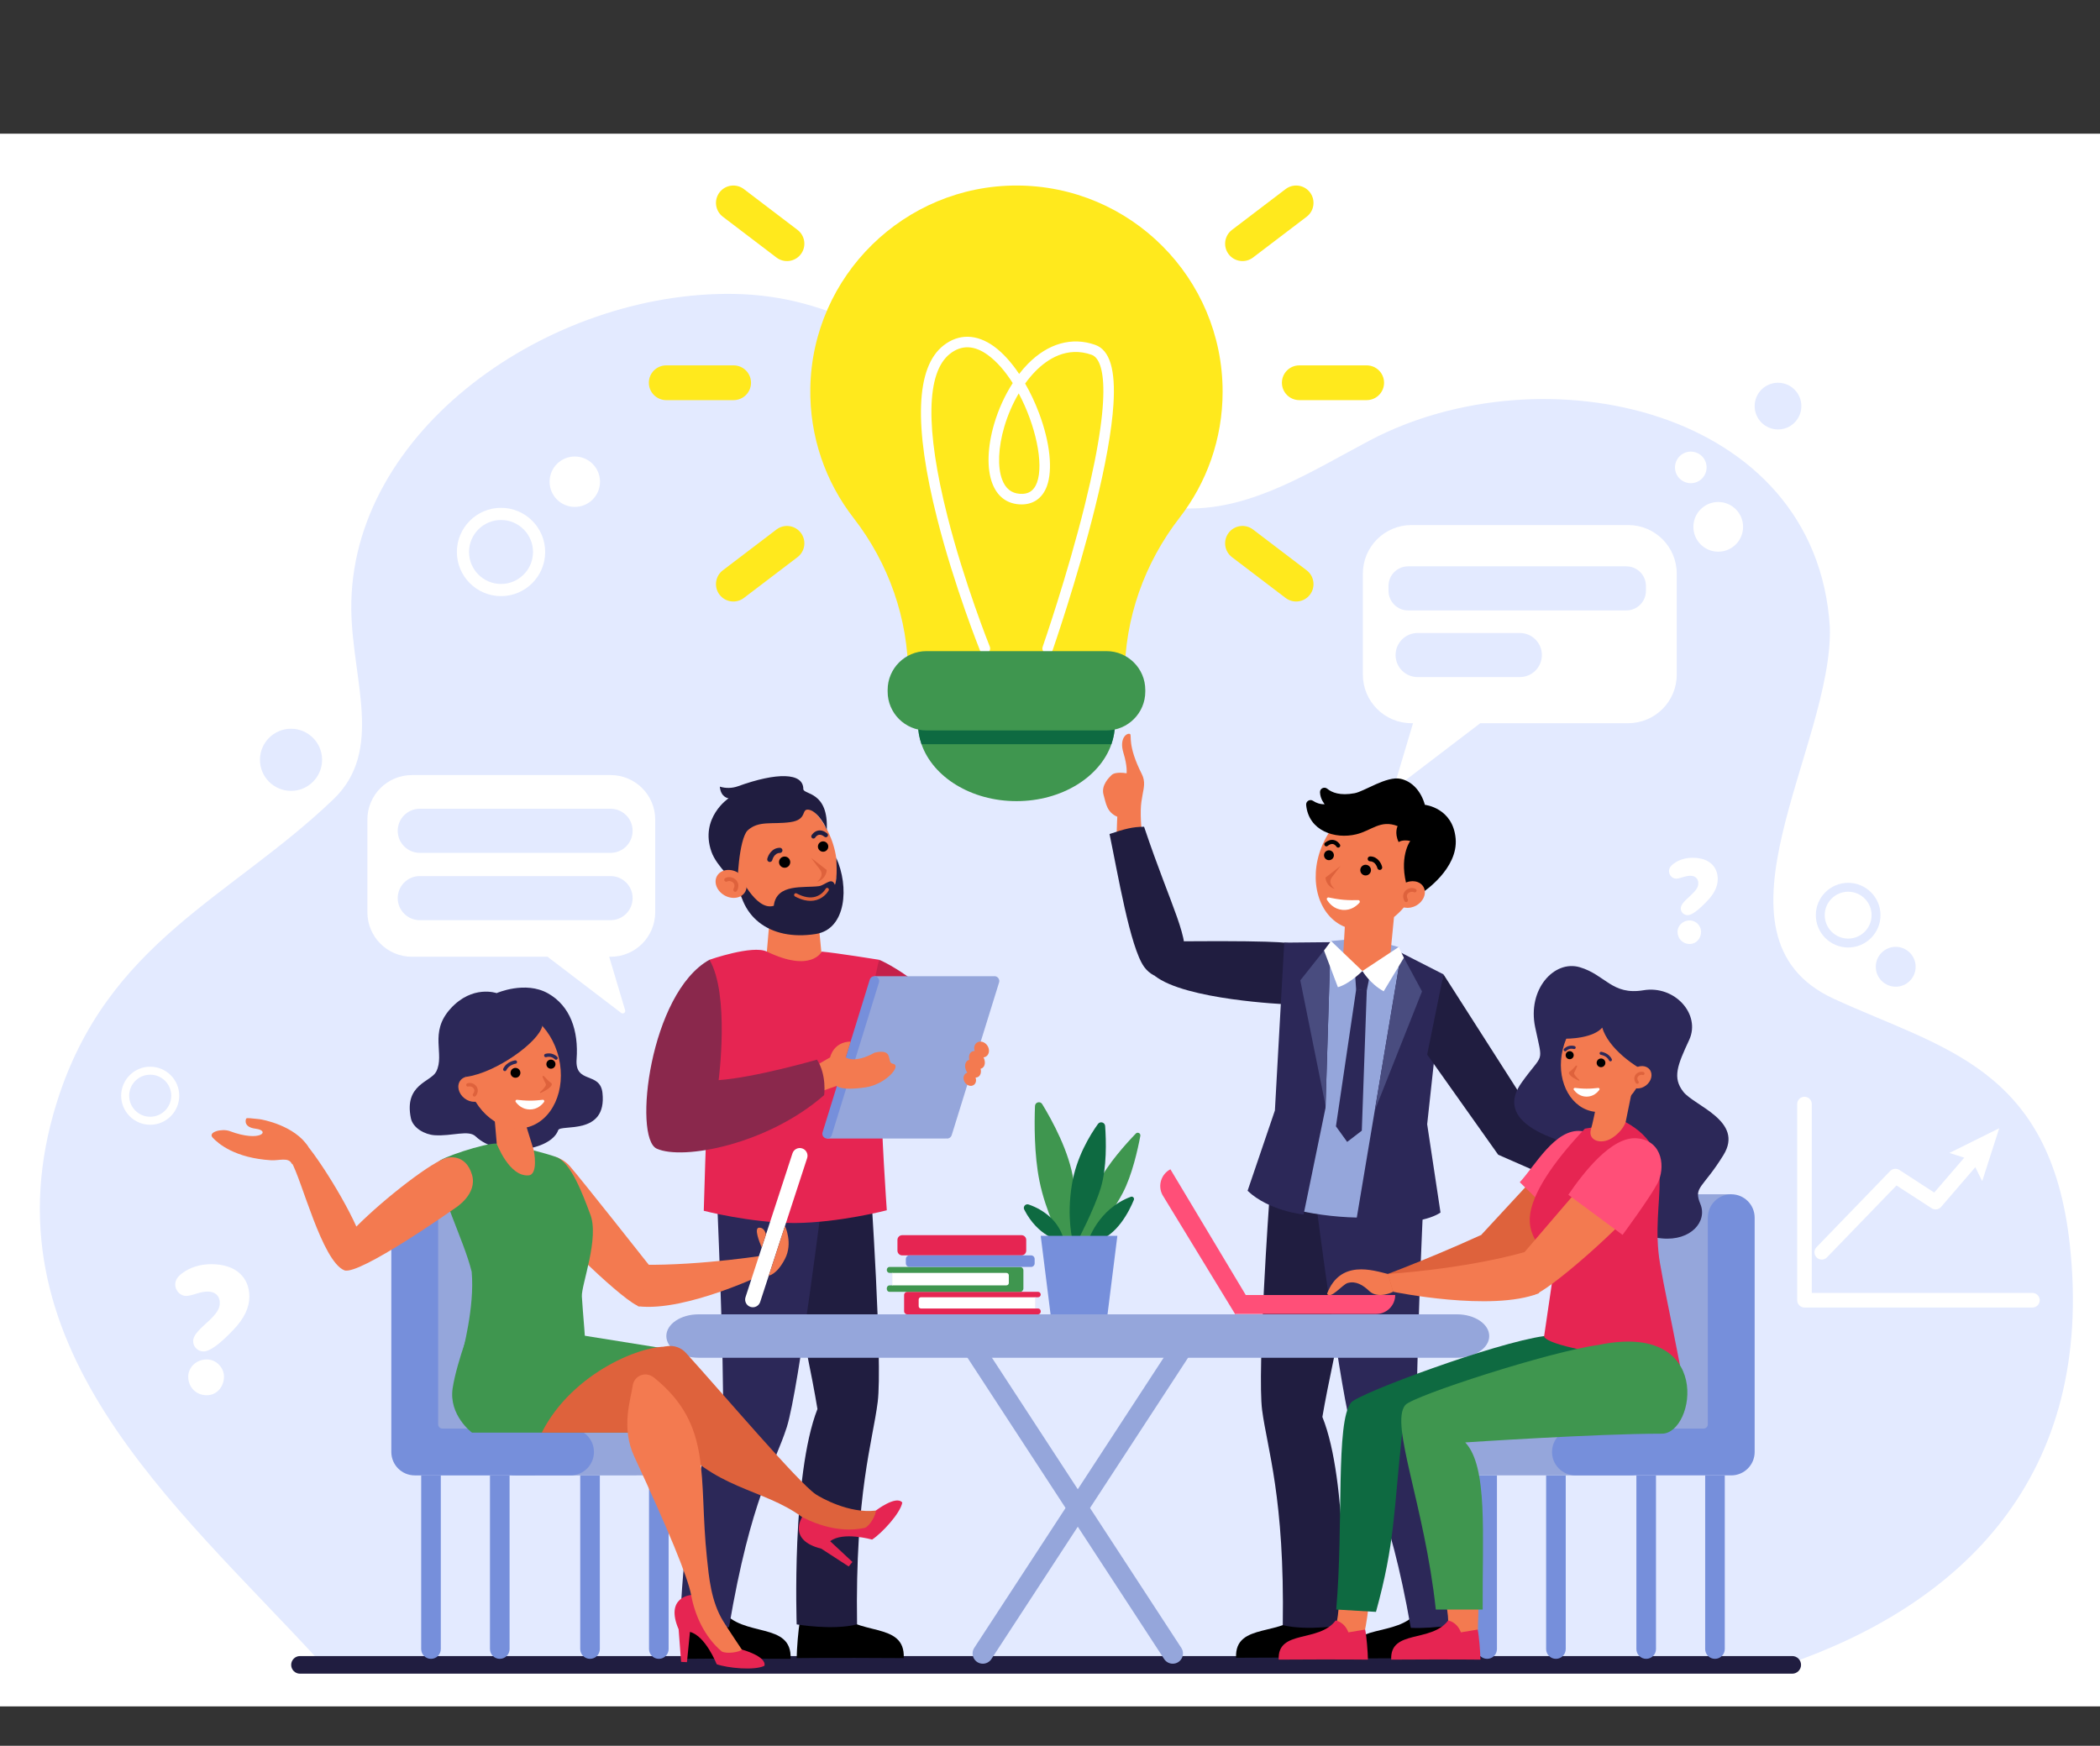 <?xml version="1.0" encoding="utf-8"?>
<!-- Generator: Adobe Illustrator 25.3.1, SVG Export Plug-In . SVG Version: 6.00 Build 0)  -->
<svg version="1.1" id="Слой_1" xmlns="http://www.w3.org/2000/svg" xmlns:xlink="http://www.w3.org/1999/xlink" x="0px" y="0px"
	 viewBox="0 0 2670 2220.1" style="enable-background:new 0 0 2670 2220.1;" xml:space="preserve">
<rect x="0" y="0" width="2670" height="2220.1" fill="#333333" stroke="none"/>
<style type="text/css">
	.st0{fill:#FFFFFF;}
	.st1{fill:#E3EAFF;}
	.st2{fill:#201D40;}
	.st3{fill:#F37A50;}
	.st4{fill:#DE623C;}
	.st5{fill:#2C2858;}
	.st6{fill:#E62552;}
	.st7{fill:#C4204A;}
	.st8{fill:#95A6DB;}
	.st9{fill:#768FDB;}
	.st10{fill:#8A284C;}
	.st11{fill:#494C7F;}
	.st12{fill:#0E6A41;}
	.st13{fill:#FF4F78;}
	.st14{fill:#3F964F;}
	.st15{fill:#FFE91D;}
</style>
<rect x="0" y="170" class="st0" width="2670" height="2000"/>
<g>
	<path class="st1" d="M404.99,2111.1c-181.58-197.71-429.75-401.86-332.44-710.25c64.01-202.84,220.95-259.38,351.4-384.45
		c64.38-61.73,23.89-151.58,22.69-240.75c-2.73-228.37,252.13-405.57,486.43-401.87c253.79,4,363.65,259.15,576.54,272.84
		c83.6,1.28,158.45-47.78,232.42-86.75c219.16-115.48,566.91-41.84,584.49,237.42c4.54,150.81-167.11,393.45,4.87,472.77
		c137.06,63.22,275.53,86.5,300.23,312.61c32.33,295.95-138.59,458.37-361.31,534.54L404.99,2111.1z"/>
	<g>
		<path class="st0" d="M523.74,985.65h252.68c31.28,0,56.63,25.36,56.63,56.63v117.79c0,31.28-25.35,56.63-56.63,56.63h-1.88
			l20.28,67.94c0.89,2.99-2.56,5.37-5.04,3.48l-93.62-71.42H523.74c-31.28,0-56.63-25.35-56.63-56.63v-117.79
			C467.11,1011.01,492.46,985.65,523.74,985.65z"/>
		<path class="st1" d="M776.3,1084.56H533.71c-15.48,0-28.03-12.55-28.03-28.03l0,0c0-15.48,12.55-28.03,28.03-28.03H776.3
			c15.48,0,28.03,12.55,28.03,28.03l0,0C804.33,1072.01,791.78,1084.56,776.3,1084.56z"/>
		<path class="st1" d="M776.3,1170.17H533.71c-15.48,0-28.03-12.55-28.03-28.03l0,0c0-15.48,12.55-28.03,28.03-28.03H776.3
			c15.48,0,28.03,12.55,28.03,28.03l0,0C804.33,1157.62,791.78,1170.17,776.3,1170.17z"/>
	</g>
	<g>
		<path class="st0" d="M2070.1,667.7h-275.56c-34.11,0-61.76,27.65-61.76,61.76v128.46c0,34.11,27.65,61.76,61.76,61.76h2.04
			l-22.12,74.09c-0.97,3.26,2.79,5.86,5.5,3.8l102.1-77.89h188.04c34.11,0,61.76-27.65,61.76-61.76V729.46
			C2131.86,695.35,2104.21,667.7,2070.1,667.7z"/>
		<path class="st1" d="M2067.77,776.27h-277.45c-13.76,0-24.92-11.16-24.92-24.92v-6.23c0-13.76,11.16-24.92,24.92-24.92h277.45
			c13.76,0,24.92,11.16,24.92,24.92v6.23C2092.69,765.11,2081.53,776.27,2067.77,776.27z"/>
		<path class="st1" d="M1932.34,861.03h-129.92c-15.48,0-28.03-12.55-28.03-28.03v0c0-15.48,12.55-28.03,28.03-28.03h129.92
			c15.48,0,28.03,12.55,28.03,28.03v0C1960.37,848.48,1947.82,861.03,1932.34,861.03z"/>
	</g>
	<g>
		<path class="st0" d="M231.17,1619.49c10.44-7.89,22.98-11.84,37.6-11.84c31.57,0,48.28,17.18,48.28,41.32
			c0,13.93-6.73,28.09-20.43,42.25c-17.41,18.34-29.94,27.39-37.84,27.39c-7.66,0-13.23-6.04-13.23-13.23c0-6.5,6.04-13,16.48-22.52
			c0.7-0.7,1.39-1.39,1.86-1.62c11.84-10.91,15.55-16.95,15.55-24.37c0-9.29-6.27-14.39-15.32-14.39c-4.18,0-9.05,0.93-14.86,2.79
			c-5.8,1.86-9.98,2.79-12.53,2.79c-6.5,0-13.93-5.57-13.93-14.86C222.81,1628.31,225.6,1623.67,231.17,1619.49z M262.97,1774.31
			c-14.16,0-23.68-10.68-23.68-23.68c0-11.14,9.52-21.82,23.68-21.82c12.3,0,21.82,10.68,21.82,21.82
			C284.79,1763.4,275.74,1774.31,262.97,1774.31z"/>
	</g>
	<g>
		<path class="st0" d="M2127.52,1098.62c6.87-5.19,15.11-7.79,24.73-7.79c20.76,0,31.75,11.3,31.75,27.17
			c0,9.16-4.43,18.47-13.43,27.78c-11.45,12.06-19.69,18.01-24.88,18.01c-5.04,0-8.7-3.97-8.7-8.7c0-4.27,3.97-8.55,10.84-14.81
			c0.46-0.46,0.92-0.92,1.22-1.07c7.79-7.17,10.23-11.14,10.23-16.03c0-6.11-4.12-9.46-10.08-9.46c-2.75,0-5.95,0.61-9.77,1.83
			s-6.56,1.83-8.24,1.83c-4.28,0-9.16-3.66-9.16-9.77C2122.02,1104.42,2123.85,1101.36,2127.52,1098.62z M2148.43,1200.44
			c-9.31,0-15.57-7.02-15.57-15.57c0-7.33,6.26-14.35,15.57-14.35c8.09,0,14.35,7.02,14.35,14.35
			C2162.78,1193.26,2156.83,1200.44,2148.43,1200.44z"/>
	</g>
	<g>
		<g>
			<path class="st0" d="M2584.11,1662.77h-289.82c-5.12,0-9.28-4.15-9.28-9.28v-249.48c0-5.12,4.15-9.28,9.28-9.28
				s9.28,4.15,9.28,9.28v240.2h280.55c5.12,0,9.28,4.15,9.28,9.28C2593.39,1658.62,2589.24,1662.77,2584.11,1662.77z"/>
		</g>
		<g>
			<g>
				<path class="st0" d="M2316.23,1601.79c-2.32,0-4.65-0.87-6.45-2.61c-3.68-3.56-3.78-9.44-0.22-13.12l93.67-96.9
					c3.08-3.19,8-3.75,11.72-1.34l44.29,28.73l46.71-54.27c3.34-3.88,9.2-4.32,13.08-0.98c3.88,3.34,4.32,9.2,0.98,13.08
					l-51.99,60.41c-3.03,3.52-8.19,4.26-12.08,1.73l-44.68-28.98l-88.36,91.4C2321.08,1600.84,2318.66,1601.79,2316.23,1601.79z"/>
			</g>
			<g>
				<g>
					<polygon class="st0" points="2520.22,1502.07 2507.01,1475.29 2478.56,1466.21 2541.89,1434.76 					"/>
				</g>
			</g>
		</g>
	</g>
	<g>
		<path class="st0" d="M637.01,758.08c-30.96,0-56.14-25.19-56.14-56.14c0-30.96,25.19-56.14,56.14-56.14
			c30.96,0,56.14,25.19,56.14,56.14C693.15,732.89,667.97,758.08,637.01,758.08z M637.01,661.26c-22.43,0-40.68,18.25-40.68,40.68
			c0,22.43,18.25,40.68,40.68,40.68c22.43,0,40.68-18.25,40.68-40.68C677.69,679.5,659.44,661.26,637.01,661.26z"/>
	</g>
	<g>
		<path class="st1" d="M2349.81,1204.92c-22.68,0-41.12-18.45-41.12-41.12c0-22.67,18.45-41.12,41.12-41.12
			c22.67,0,41.12,18.45,41.12,41.12C2390.93,1186.47,2372.48,1204.92,2349.81,1204.92z M2349.81,1134c-16.43,0-29.8,13.37-29.8,29.8
			c0,16.43,13.37,29.8,29.8,29.8s29.79-13.37,29.79-29.8C2379.6,1147.37,2366.24,1134,2349.81,1134z"/>
	</g>
	<g>
		<path class="st0" d="M190.97,1430.35c-20.36,0-36.92-16.56-36.92-36.92s16.56-36.92,36.92-36.92c20.36,0,36.92,16.56,36.92,36.92
			S211.33,1430.35,190.97,1430.35z M190.97,1366.67c-14.75,0-26.75,12-26.75,26.75c0,14.75,12,26.75,26.75,26.75
			c14.75,0,26.75-12,26.75-26.75C217.73,1378.67,205.73,1366.67,190.97,1366.67z"/>
	</g>
	
		<ellipse transform="matrix(0.16 -0.987 0.987 0.16 1219.113 2621.529)" class="st0" cx="2150.18" cy="594.32" rx="20.09" ry="20.09"/>
	<path class="st1" d="M409.51,966.24c0,21.81-17.68,39.5-39.5,39.5c-21.81,0-39.5-17.68-39.5-39.5c0-21.81,17.68-39.5,39.5-39.5
		C391.83,926.74,409.51,944.43,409.51,966.24z"/>
	<path class="st1" d="M2290.3,516.43c0,16.4-13.29,29.69-29.69,29.69c-16.4,0-29.69-13.29-29.69-29.69
		c0-16.4,13.29-29.69,29.69-29.69C2277,486.74,2290.3,500.04,2290.3,516.43z"/>
	<path class="st1" d="M2435.61,1229.44c0,14-11.35,25.35-25.34,25.35c-14,0-25.35-11.35-25.35-25.35s11.35-25.35,25.35-25.35
		C2424.26,1204.1,2435.61,1215.44,2435.61,1229.44z"/>
	<path class="st0" d="M2216.21,669.98c0,17.45-14.15,31.6-31.6,31.6c-17.45,0-31.6-14.15-31.6-31.6c0-17.45,14.15-31.6,31.6-31.6
		C2202.06,638.38,2216.21,652.53,2216.21,669.98z"/>
	<path class="st0" d="M762.87,612.59c0,17.7-14.35,32.05-32.05,32.05c-17.7,0-32.05-14.35-32.05-32.05
		c0-17.7,14.35-32.05,32.05-32.05C748.52,580.54,762.87,594.89,762.87,612.59z"/>
</g>
<path class="st2" d="M2278.69,2128.41H381.42c-6.19,0-11.21-5.02-11.21-11.21l0,0c0-6.19,5.02-11.21,11.21-11.21h1897.26
	c6.19,0,11.21,5.02,11.21,11.21l0,0C2289.9,2123.39,2284.88,2128.41,2278.69,2128.41z"/>
<g>
	<g>
		<polygon id="v-2_2_" class="st3" points="1009.02,1146.95 1009.06,1146.95 1038.18,1147.06 1044.77,1215.84 1010.78,1233.79 
			974.53,1216.04 980.38,1147.06 		"/>
		<g>
			<path class="st3" d="M929.01,1116.59c17.92,44.79,60.97,69.68,96.15,55.61c35.18-14.08,49.16-61.8,31.24-106.58
				c-17.92-44.79-60.97-69.68-96.15-55.61C925.08,1024.09,911.09,1071.81,929.01,1116.59z"/>
			<path d="M1041.1,1080.31c2.08,2.99,6.18,3.73,9.17,1.65c2.99-2.08,3.72-6.18,1.65-9.17c-2.08-2.99-6.19-3.73-9.17-1.65
				C1039.76,1073.22,1039.02,1077.33,1041.1,1080.31z"/>
			<path d="M991.75,1100.46c2.25,3.23,6.69,4.03,9.93,1.78c3.23-2.25,4.03-6.69,1.78-9.93c-2.25-3.23-6.69-4.03-9.93-1.78
				C990.3,1092.78,989.5,1097.22,991.75,1100.46z"/>
			<path class="st4" d="M1031.1,1090.83c8.91,7.02,20.05,15.5,20.05,15.5s0.11,10.74-12.44,15.4c4.54-4.12,8.53-9.6,3.8-15.93
				C1037.78,1099.47,1031.1,1090.83,1031.1,1090.83z"/>
			<g>
				<path class="st2" d="M978.76,1096.17c-0.25,0-0.51-0.03-0.77-0.09c-1.77-0.42-2.86-2.19-2.44-3.96c1.15-4.82,5.98-13.95,16-14
					c1.83,0.02,3.29,1.46,3.3,3.27c0.01,1.82-1.46,3.29-3.27,3.3c-7.42,0.04-9.62,8.86-9.64,8.95
					C981.6,1095.15,980.25,1096.17,978.76,1096.17z"/>
			</g>
			<g>
				<path class="st2" d="M1034.2,1066.38c-0.47,0-0.95-0.12-1.38-0.38c-1.31-0.77-1.74-2.44-0.98-3.75c0.12-0.2,3-5.03,8.44-6.03
					c3.72-0.69,7.56,0.53,11.42,3.62c1.18,0.95,1.37,2.67,0.43,3.85c-0.94,1.18-2.67,1.37-3.85,0.43c-2.56-2.05-4.92-2.89-7-2.51
					c-2.96,0.55-4.7,3.39-4.71,3.42C1036.06,1065.89,1035.14,1066.38,1034.2,1066.38z"/>
			</g>
			<path class="st2" d="M904.54,1083.14c-15.16-43.16,21.77-67.97,21.77-67.97s-9.91-0.89-11.09-14.8
				c7.42,2.31,15.73,2.15,23.03-0.5c49.22-17.82,83.11-17.58,83.11,3.48c0,7.5,32.51,2.36,29.78,52.79
				c0.19-3.56-11.42-24.29-22.4-26.36c-11.02-2.08-1.07,12.6-24,15.75c-23.15,3.18-40.16-2.44-54.3,10.61
				c-11.06,11.38-13.81,69.31-12.12,72.8C934.46,1120.95,911.2,1102.11,904.54,1083.14z"/>
			<path class="st2" d="M1063.18,1090.83c0,0,2.09,26.28-1.7,34.41c-3.94-10.54-12.41,0.63-20.36,1.68
				c-19.22,2.54-53.89-3.86-57.32,24.96c-23.48,7.43-45.48-42.84-45.48-42.84c-1.35,56.16,39.75,88.05,98.89,78.71
				C1076.17,1181.59,1079.78,1127.34,1063.18,1090.83z"/>
			<g>
				<path class="st4" d="M1022.67,1144.68c-3.8-0.91-7.76-2.46-11.86-4.65c-1.07-0.57-1.47-1.9-0.9-2.97
					c0.57-1.07,1.9-1.47,2.97-0.9c9.1,4.86,17.25,6.25,24.24,4.11c8.64-2.64,12.58-9.91,12.62-9.99c0.57-1.07,1.89-1.48,2.96-0.91
					c1.07,0.56,1.48,1.88,0.92,2.95c-0.19,0.36-4.75,8.91-15.15,12.12C1033.6,1145.95,1028.31,1146.02,1022.67,1144.68z"/>
			</g>
			<g>
				<path class="st3" d="M937.76,1109.41c9.89,5.56,14.22,16.62,9.68,24.71c-4.55,8.09-16.25,10.15-26.14,4.6
					c-9.89-5.55-14.22-16.62-9.68-24.71C916.16,1105.91,927.87,1103.85,937.76,1109.41z"/>
				<g>
					<path class="st4" d="M936.25,1133.66c0.31-0.21,0.57-0.5,0.76-0.85c2.72-5.03,2.27-10.16-1.19-13.72
						c-3.55-3.64-9.27-4.69-13.62-2.5c-1.22,0.62-1.71,2.11-1.09,3.33c0.62,1.22,2.11,1.71,3.33,1.09c2.38-1.2,5.82-0.53,7.82,1.53
						c1.93,1.98,2.06,4.79,0.38,7.91c-0.65,1.21-0.2,2.71,1,3.36C934.5,1134.27,935.51,1134.18,936.25,1133.66z"/>
				</g>
			</g>
		</g>
	</g>
	<path d="M1042.72,2065.52c6.2-16.83,19.44-18.7,19.44-18.7c25.75,35.53,88.98,13.73,86.89,61.78c-96.16-0.62-136.13,0-136.13,0
		c0.13-11.04,2.03-37.23,4.25-47.49l5.01,0.92L1042.72,2065.52z"/>
	<path d="M898.84,2066.45c6.2-16.83,19.44-18.7,19.44-18.7c25.75,35.53,88.98,13.73,86.89,61.78c-96.16-0.62-136.13,0-136.13,0
		c0.13-11.04,2.03-37.23,4.25-47.49l5.01,0.92L898.84,2066.45z"/>
	<path class="st2" d="M1106.68,1504.43c0,0,15.61,227.71,9.27,278.33c-6.34,50.62-28.8,115.53-26.26,282.97
		c-31.35,7.85-76.76,0-76.76,0s-6.73-189.34,26.4-273.91c-13.47-82.15-56.71-270.29-56.71-270.29L1106.68,1504.43z"/>
	<path class="st5" d="M1047.34,1510.65c0,0-31.52,255.64-46.96,304.13c-15.43,48.49-45.53,89.49-73.47,254.44
		c-32.21,1.61-62.21,0-62.21,0s4.35-209.24,54.52-256.82c1.7-83.3-8.11-300.1-8.11-300.1L1047.34,1510.65z"/>
	<g id="v_62_">
		<path id="h-5_2_" class="st6" d="M902.01,1220.52c0,0,54.75-19.17,73.01-10.38c56.73,27.32,69.75,0,69.75,0
			c18.13,1.56,72.86,10.38,72.86,10.38c0,61.12,4.08,122.44,2.97,168.69c-0.78,40.28,6.89,149.88,6.89,149.88
			s-60.37,15.83-117.47,16.24c-57.11-0.37-115.23-15.6-115.23-15.6s3.05-111.01,5.59-152.27
			C899.55,1341.22,902.01,1281.48,902.01,1220.52z"/>
	</g>
	<g id="c_4752_">
		<path id="c_4760_" class="st7" d="M1214.96,1311.36c-22.6-53.92-89.66-88.22-97.33-90.83l-15.56,69.22
			c32.22,19.05,55.6,39.66,55.6,39.66c-3.96,19.28-3.3,38.18-14.46,62.56c0,0,9.69-13.37,21.65-5.46c11.62,7.69,33-8.01,33-8.01
			S1232.22,1352.54,1214.96,1311.36z"/>
	</g>
	<g id="c_4746_">
		<g id="c_4751_">
			<g id="c_4754_">
				<path id="c_4759_" class="st8" d="M1202.36,1447.62c0.39,0.12,0.78,0.2,1.17,0.24h1.29c2.36-0.25,4.45-1.86,5.2-4.27
					l60.25-194.25c0.12-0.39,0.2-0.78,0.24-1.18c0.03-0.26,0.01-0.51,0.01-0.77c0-0.15,0.01-0.31,0-0.46
					c-0.01-0.14-0.05-0.26-0.08-0.4c-0.37-2.21-1.91-4.14-4.19-4.85c-0.37-0.11-0.75-0.2-1.15-0.25c-0.44-0.05-0.88-0.04-1.31,0
					h-151.67l-60.78,206.41h151.12L1202.36,1447.62z"/>
				<path id="c_4757_" class="st9" d="M1113.51,1241.69c-3.23-1-6.66,0.8-7.66,4.03l-59.87,193.77l-0.14,0.45
					c-0.99,3.22,0.8,6.62,4,7.63l0.01,0.01c3.23,1,6.66-0.8,7.66-4.03l60.03-194.21
					C1118.54,1246.12,1116.74,1242.69,1113.51,1241.69z"/>
			</g>
		</g>
		<path id="c_4748_" class="st3" d="M1228.1,1364.93c0.57-0.38,1.18-0.61,1.82-0.79c-0.07-0.1-0.14-0.18-0.2-0.28
			c-3.77-5.69-3.52-12.5,0.56-15.2c0.67-0.45,1.41-0.74,2.18-0.91c-1.06-4.21-0.11-8.24,2.81-10.17c1.16-0.77,2.5-1.11,3.91-1.09
			c-1.33-4.14-0.27-8.49,2.99-10.65c4.08-2.7,10.01-0.96,13.23,3.9c3.22,4.86,2.52,10.99-1.56,13.7c-1.03,0.68-2.19,1.08-3.38,1.22
			c2.72,5.3,2.17,11.1-1.52,13.54c-0.67,0.44-1.41,0.74-2.18,0.91c1.06,4.21,0.11,8.24-2.81,10.17c-1.08,0.71-2.31,1.06-3.61,1.09
			c1.35,3.62,0.49,7.53-2.38,9.43c-3.45,2.29-8.45,0.81-11.17-3.29C1224.06,1372.39,1224.65,1367.21,1228.1,1364.93z"/>
		<path class="st3" d="M1041.63,1352.65l13.83-8.01c0,0,3.83-19.61,26.03-20.08c-2.54,8.23-6.21,20.08-6.21,20.08
			s10.93,8.48,36.85-6.04c25.34-5.69,14.51,12.78,22.91,14.11c12.39,1.96-9.03,26.31-34.33,30.03c-32.74,4.82-36.62-1.88-36.62-1.88
			l-18.52,6.47L1041.63,1352.65z"/>
		<path id="c_4747_" class="st10" d="M913.69,1373.6c46.21-3.23,125.04-26.05,125.04-26.05c12.62,19.35,9.13,45.05,9.13,45.05
			c-71.77,62.92-179.77,83.26-212.91,68.11c-30.25-13.82-8.9-198,67.07-240.19l0,0C928.06,1264.59,913.69,1373.6,913.69,1373.6z"/>
	</g>
	<g>
		<path d="M1658.48,2048.44c-25.75,34.35-88.98,13.27-86.89,59.73c96.16-0.6,136.12,0,136.12,0c-0.13-10.67-2.03-36-4.25-45.91
			L1658.48,2048.44z"/>
		<path d="M1802.35,2049.33c-25.75,34.35-88.98,13.27-86.89,59.73c96.16-0.6,136.13,0,136.13,0c-0.13-10.67-2.03-35.99-4.25-45.91
			L1802.35,2049.33z"/>
		<path class="st2" d="M1613.96,1524.08c0,0-15.61,220.13-9.27,269.07c6.34,48.94,28.8,111.68,26.26,273.56
			c31.35,7.59,76.76,0,76.76,0s6.73-183.04-26.4-264.8c13.47-79.41,56.71-261.31,56.71-261.31L1613.96,1524.08z"/>
		<path class="st5" d="M1673.3,1530.1c0,0,31.53,247.14,46.96,294.01c15.43,46.88,45.53,86.51,73.47,245.98
			c32.21,1.56,70.6-6.37,70.6-6.37s-12.74-195.91-62.91-241.91c-1.7-80.53,8.11-290.12,8.11-290.12L1673.3,1530.1z"/>
		<g>
			<g>
				<g>
					<path class="st3" d="M1801.7,1125.78c-17.09,42.7-58.13,66.43-91.66,53.01c-33.54-13.42-46.87-58.92-29.78-101.61
						c17.09-42.7,58.13-66.44,91.66-53.02C1805.45,1037.58,1818.78,1083.08,1801.7,1125.78z"/>
					<path d="M1694.83,1091.19c-1.98,2.85-5.9,3.55-8.74,1.57c-2.85-1.98-3.55-5.9-1.57-8.75c1.98-2.85,5.9-3.55,8.74-1.57
						C1696.11,1084.43,1696.81,1088.34,1694.83,1091.19z"/>
					<path d="M1741.88,1110.4c-2.14,3.08-6.38,3.84-9.47,1.7c-3.08-2.15-3.84-6.38-1.7-9.47c2.14-3.08,6.38-3.84,9.47-1.7
						C1743.27,1103.07,1744.03,1107.31,1741.88,1110.4z"/>
					<path class="st4" d="M1704.37,1101.22c-8.49,6.7-19.11,14.77-19.11,14.77s-0.11,10.24,11.86,14.68
						c-4.33-3.93-8.13-9.15-3.62-15.19C1698,1109.45,1704.37,1101.22,1704.37,1101.22z"/>
					<g>
						<path d="M1754.26,1106.3c-1.42,0-2.7-0.97-3.05-2.41c-0.08-0.33-2.19-8.5-9.19-8.54c-1.73-0.01-3.13-1.42-3.12-3.15
							c0.01-1.73,1.43-3.13,3.15-3.12c9.56,0.05,14.16,8.75,15.26,13.35c0.4,1.68-0.64,3.37-2.32,3.78
							C1754.75,1106.28,1754.51,1106.3,1754.26,1106.3z"/>
					</g>
					<g>
						<path d="M1701.41,1077.9c-0.89,0-1.76-0.46-2.25-1.28c-0.05-0.08-1.74-2.78-4.54-3.28c-1.97-0.35-4.21,0.46-6.63,2.4
							c-1.13,0.9-2.77,0.72-3.67-0.41c-0.9-1.13-0.72-2.77,0.41-3.67c3.68-2.94,7.34-4.1,10.89-3.45c5.19,0.96,7.94,5.56,8.05,5.75
							c0.73,1.25,0.31,2.84-0.93,3.57C1702.31,1077.79,1701.86,1077.9,1701.41,1077.9z"/>
					</g>
					<path d="M1789.77,1130.24c-12.36-39.73,3.27-60.84,3.27-60.84c-10.61-2.13-14.73,1.54-14.73,1.54
						c-5.79-11.88-1.31-20.4-1.31-20.4c-21.93-8.55-32.85,5.65-52.63,10.44c-27.09,6.55-60.56-4.25-63.69-37.33
						c-0.45-4.79,4.81-7.89,8.81-5.21c3.71,2.48,8.63,4.49,14.76,4.31c0,0-5.68-6.4-5.97-15.26c-0.16-4.89,5.57-7.52,9.32-4.4
						c5.63,4.69,16.08,9.12,34.71,5.63c12.4-2.32,40.79-22.18,58.47-18.31c14.46,3.17,25.93,15.47,30.86,33.08
						c0,0,35.53,3.68,39.1,42.79c3.5,38.42-41,67.9-41,67.9L1789.77,1130.24z"/>
					<path class="st3" d="M1784.93,1123.61c-9.41,5.33-13.5,15.9-9.14,23.6c4.36,7.7,15.53,9.62,24.94,4.29
						c9.41-5.33,13.5-15.9,9.14-23.6C1805.5,1120.2,1794.34,1118.28,1784.93,1123.61z"/>
					<g>
						<path class="st4" d="M1786.45,1146.72c-0.29-0.2-0.54-0.48-0.72-0.81c-2.61-4.79-2.2-9.68,1.09-13.09
							c3.37-3.49,8.83-4.51,12.97-2.43c1.17,0.59,1.64,2.01,1.05,3.17c-0.58,1.17-2.01,1.64-3.17,1.05
							c-2.27-1.14-5.55-0.49-7.45,1.49c-1.83,1.9-1.95,4.57-0.33,7.54c0.62,1.15,0.2,2.58-0.95,3.21
							C1788.12,1147.3,1787.16,1147.21,1786.45,1146.72z"/>
					</g>
					<path class="st0" d="M1687.21,1144.32c-0.92-1.5,0.39-3.38,2.11-3.01c4.39,0.93,11.66,2.3,18.67,2.93
						c7,0.62,14.4,0.56,18.89,0.42c1.76-0.05,2.72,2.02,1.55,3.34c-3.61,4.06-10.85,10.05-21.58,9.1
						C1696.1,1156.13,1690.04,1148.95,1687.21,1144.32z"/>
				</g>
			</g>
		</g>
		<path class="st2" d="M1642.07,1200.26c0,0,1.6-4.35-136.78-3.23l-37.1,43.85c38.4,30.79,166.99,36.26,166.99,36.26
			L1642.07,1200.26z"/>
		<polygon class="st8" points="1692.36,1196.7 1736,1192.62 1778.23,1204.4 1730.65,1253.36 		"/>
		<path class="st3" d="M1707.49,1219.17c17.79,14.6,21.42,24.7,59.21,5.18l5.67-58.1l-61.51-4.85L1707.49,1219.17z"/>
		<path class="st8" d="M1789.44,1227.78L1789.44,1227.78l-12.94-5.12l1.73-18.27l-35.88,28.81l-10.13,1.61l-9.68-3.39l-30.18-34.74
			l-1.55,18.29l-11.41,2.29l0,0l-41.16,6.66l-4.9,228.44l-16.24,77.72c54.62,18.17,115.69,22.7,175.73,14.42l-2.02-78.02
			l42.65-223.26L1789.44,1227.78z"/>
		<polygon class="st5" points="1724.33,1257.9 1698.55,1432.32 1712.82,1452.16 1731.44,1437.86 1737.77,1259.35 		"/>
		<polygon class="st5" points="1722.79,1237.31 1732.22,1234.82 1741.82,1239.01 1737.76,1259.69 1724.24,1258.48 		"/>
		<g>
			<path class="st5" d="M1691.76,1198.16l-6.46,210.7l-27.89,135.67c0,0-44.1-4.45-71.2-30.23l34.73-102.14l11.87-213.44
				L1691.76,1198.16z"/>
			<polygon class="st11" points="1691.76,1198.16 1685.33,1406.03 1653.23,1246.72 			"/>
		</g>
		<g>
			<path class="st5" d="M1781.53,1211.63l-57.27,341.58c0,0,76,9.34,107.25-11.22l-16.96-112.29l20.73-190.63L1781.53,1211.63z"/>
			<polygon class="st11" points="1781.53,1211.63 1748.06,1411.84 1807.99,1260.79 			"/>
		</g>
		<path class="st3" d="M1403.1,1010.76c3.05,10.66,3.96,22.15,17.47,27.9c0,0-2,35.37-0.51,64.38c0,0,32.71-36.89,32.71-36.92
			c-1.88-11.7-3.39-33.81-1.59-46.36c0.47-3.26,1.11-6.5,1.62-9.77c1.41-7.93,3.74-16.05-1.09-25.62
			c-18.67-36.98-12.38-49.15-14.96-50.96c-4.18-1.84-14,5.6-8.45,23.77c5.38,17.58,4.05,26.22,4.05,26.22s-14.11-2.67-19.12,2.27
			C1410.96,987.91,1399.54,998.3,1403.1,1010.76z"/>
		<path class="st2" d="M1410.69,1060.6c19.06-6.35,29.1-9.21,43.93-9.21c35.05,104.45,60.03,143.81,49.62,173.79
			c-8.69,25-36.18,23-49.62,4.27C1436.88,1204.74,1421.19,1110.86,1410.69,1060.6z"/>
		<polygon class="st2" points="1835.28,1239.08 1945.7,1411.84 2076.85,1485.89 2036.43,1526.14 1904.85,1468.46 1814.55,1341.05 		
			"/>
		<path class="st0" d="M1732.22,1234.82c0,0-16.24,16.4-31.18,20.6l-17.66-46.7l8.98-12.02L1732.22,1234.82z"/>
		<path class="st0" d="M1732.22,1234.82c0,0,9.26,15.91,27.02,25.82l25.7-42.68l-6.71-13.57L1732.22,1234.82z"/>
	</g>
	<g id="с_1_">
		<path id="с_9_" class="st8" d="M1852.41,1726.64H888.23c-22.66,0-41.03-12.36-41.03-27.61l0,0c0-15.25,18.37-27.61,41.03-27.61
			h964.18c22.66,0,41.03,12.36,41.03,27.61l0,0C1893.45,1714.28,1875.07,1726.64,1852.41,1726.64z"/>
		<g>
			<path class="st8" d="M1249.6,2115.71L1249.6,2115.71c-10.33,0-16.54-11.47-10.9-20.12l254.58-390.13l21.79,14.22l-254.58,390.13
				C1258.1,2113.49,1254,2115.71,1249.6,2115.71z"/>
		</g>
		<g>
			<path class="st8" d="M1491.05,2115.71L1491.05,2115.71c10.34,0,16.54-11.47,10.9-20.12l-254.58-390.13l-21.79,14.22
				l254.58,390.13C1482.55,2113.49,1486.65,2115.71,1491.05,2115.71z"/>
		</g>
	</g>
	<g id="с">
		<path id="с_8_" class="st9" d="M1890.79,2109.53L1890.79,2109.53c-6.88,0-12.46-5.58-12.46-12.46v-220.83h24.93v220.83
			C1903.26,2103.95,1897.68,2109.53,1890.79,2109.53z"/>
		<path id="с_7_" class="st9" d="M1978.25,2109.53L1978.25,2109.53c-6.88,0-12.46-5.58-12.46-12.46v-220.83h24.93v220.83
			C1990.71,2103.95,1985.13,2109.53,1978.25,2109.53z"/>
		<path id="с_6_" class="st9" d="M2093.01,2109.53L2093.01,2109.53c-6.88,0-12.46-5.58-12.46-12.46v-220.83h24.93v220.83
			C2105.47,2103.95,2099.89,2109.53,2093.01,2109.53z"/>
		<path id="с_5_" class="st9" d="M2180.46,2109.53L2180.46,2109.53c-6.88,0-12.46-5.58-12.46-12.46v-220.83h24.93v220.83
			C2192.93,2103.95,2187.35,2109.53,2180.46,2109.53z"/>
		<path id="с_4_" class="st8" d="M2042.56,1548.51v262.79c0,2.99-2.42,5.41-5.41,5.41h-162.93c-16.44,0-29.76,13.33-29.76,29.76
			l0,0c0,16.44,13.33,29.76,29.76,29.76h168.35h29.76c16.44,0,29.76-13.33,29.76-29.76v-29.76v-268.2
			c0-16.44-13.33-29.76-29.76-29.76l0,0C2055.89,1518.75,2042.56,1532.08,2042.56,1548.51z"/>
		<rect id="с_3_" x="2072.33" y="1518.75" class="st8" width="128.82" height="302.79"/>
		<path id="с_2_" class="st9" d="M2171.38,1548.51v262.79c0,2.99-2.42,5.41-5.41,5.41h-162.93c-16.44,0-29.76,13.33-29.76,29.76
			l0,0c0,16.44,13.33,29.76,29.76,29.76h168.35h29.77c16.44,0,29.76-13.33,29.76-29.76v-29.76v-268.2
			c0-16.44-13.33-29.76-29.76-29.76h0C2184.71,1518.75,2171.38,1532.08,2171.38,1548.51z"/>
	</g>
	<g id="с_12_">
		<path id="с_19_" class="st9" d="M837.65,2109.53L837.65,2109.53c6.88,0,12.46-5.58,12.46-12.46v-220.83h-24.93v220.83
			C825.19,2103.95,830.77,2109.53,837.65,2109.53z"/>
		<path id="с_18_" class="st9" d="M750.19,2109.53L750.19,2109.53c6.88,0,12.46-5.58,12.46-12.46v-220.83h-24.93v220.83
			C737.73,2103.95,743.31,2109.53,750.19,2109.53z"/>
		<path id="с_17_" class="st9" d="M635.44,2109.53L635.44,2109.53c6.88,0,12.46-5.58,12.46-12.46v-220.83h-24.93v220.83
			C622.97,2103.95,628.55,2109.53,635.44,2109.53z"/>
		<path id="с_16_" class="st9" d="M547.98,2109.53L547.98,2109.53c6.88,0,12.46-5.58,12.46-12.46v-220.83h-24.93v220.83
			C535.52,2103.95,541.1,2109.53,547.98,2109.53z"/>
		<path id="с_15_" class="st8" d="M685.88,1548.51v262.79c0,2.99,2.42,5.41,5.41,5.41h162.93c16.44,0,29.76,13.33,29.76,29.76l0,0
			c0,16.44-13.33,29.76-29.76,29.76H685.88h-29.76c-16.44,0-29.76-13.33-29.76-29.76v-29.76v-268.2c0-16.44,13.33-29.76,29.76-29.76
			h0C672.56,1518.75,685.88,1532.08,685.88,1548.51z"/>
		
			<rect id="с_14_" x="527.3" y="1518.75" transform="matrix(-1 -1.224647e-16 1.224647e-16 -1 1183.419 3340.289)" class="st8" width="128.82" height="302.79"/>
		<path id="с_13_" class="st9" d="M557.06,1548.51v262.79c0,2.99,2.42,5.41,5.41,5.41h162.93c16.44,0,29.76,13.33,29.76,29.76l0,0
			c0,16.44-13.33,29.76-29.76,29.76H557.06H527.3c-16.44,0-29.76-13.33-29.76-29.76v-29.76v-268.2c0-16.44,13.33-29.76,29.76-29.76
			l0,0C543.74,1518.75,557.06,1532.08,557.06,1548.51z"/>
	</g>
	<g>
		<path class="st5" d="M1976.26,1448.09c-27.49-9.92-69.95-31.6-41.73-71.22s27.5-22.33,17.34-70.46
			c-10.16-48.13,24.06-85.99,56.69-76.41c32.62,9.58,40.95,35.98,80.94,29.3c39.99-6.68,73.23,30.72,58.18,63.15
			c-15.05,32.43-21.48,48.05-7.41,66s77.5,37.29,51.04,80.3c-26.45,43.01-38.57,40.37-29.39,62.42s-12,47.15-48.77,43.72
			c-36.77-3.43-70.05-17.33-83.54-58.38C2016.13,1475.46,1976.26,1448.09,1976.26,1448.09z"/>
		<path class="st3" d="M1879.01,2073.25l-21.72,6.49l-16.36-16.72c0.78-1.16,0.03-12.36-2.5-24.3l40.58-6.73
			C1880.63,2044.34,1879.01,2060.76,1879.01,2073.25z"/>
		<path class="st6" d="M1857.45,2075.83c-5.17-13.56-16.21-15.07-16.21-15.07c-21.46,28.62-74.16,11.06-72.41,49.77
			c80.14-0.5,113.45,0,113.45,0c-0.11-8.89-1.69-30-3.54-38.26l-4.18,0.74L1857.45,2075.83z"/>
		<path class="st3" d="M1734.54,2077.29l-22.62,1.55l-13.01-13.85c1.02-0.96,3.48-18.11,3.64-30.31l38.12,1.7
			C1739.53,2048.78,1737.28,2065.1,1734.54,2077.29z"/>
		<path class="st6" d="M1714.38,2075.83c-5.16-13.56-16.2-15.07-16.2-15.07c-21.46,28.62-74.16,11.06-72.41,49.77
			c80.14-0.5,113.45,0,113.45,0c-0.11-8.89-1.69-30-3.54-38.26l-4.18,0.74L1714.38,2075.83z"/>
		<path class="st12" d="M1963.26,1699.09c-61.74,8.31-235.68,72.77-245.37,84.43c-20.02,24.09-9.47,155.15-18.98,263.3l50.55,2.99
			c24.22-88.07,22.29-126.09,33.24-227.11c0,0,198.71,14.88,270.52-33.58C2127.26,1739.14,2013.19,1687.25,1963.26,1699.09z"/>
		<path class="st4" d="M1882.8,1570.69c14.59,2.49,20.21,14.2,23.73,35.76c-55.59,32.75-138.17,35.08-138.17,35.08l-26.32-13.02
			C1742.04,1628.51,1808.26,1604.66,1882.8,1570.69z"/>
		<path class="st4" d="M2034.8,1509.07c-24.33,35.35-117.52,111.37-132.95,113.77l-18.69-52.31c0,0,90.99-98.48,107.56-115.89
			C2019.33,1424.43,2074.63,1451.43,2034.8,1509.07z"/>
		<path class="st13" d="M1932.31,1503.41c19.51-21.02,44.92-68.46,77.98-65.09c33.06,3.37,35.45,38.46,25.48,57.35
			s-44.38,65.45-44.38,65.45L1932.31,1503.41z"/>
		<path class="st3" d="M1938.3,1592.34c14.01,4.83,22.01,48.97,18.08,52.35c-60.08,23.8-185.08-1.94-185.08-1.94l-6.64-22.64
			C1764.66,1620.11,1859.31,1614.31,1938.3,1592.34z"/>
		<path class="st6" d="M2135.98,1736.2c-13.74-70.88-19.66-96-25.37-129.36c-14.1-82.44,27.36-140.39-43.73-179.9l-51.82,8.35
			c-41.9,44.08-67.69,84.09-69.9,111.73c-3.04,35.65,32.34,55,32.34,55l-14.23,97.07c0,0-3.35,7.93,55.08,18.96
			C2076.77,1729.09,2135.98,1736.2,2135.98,1736.2z"/>
		<path class="st3" d="M2093.39,1519.12c-24.33,35.76-128.28,126.64-143.9,127.44l-11.18-54.23c0,0,94.43-110.67,111-128.28
			C2077.92,1433.51,2133.21,1460.82,2093.39,1519.12z"/>
		<path class="st13" d="M1994.01,1519.37c18.15-26.41,54.77-75.15,87.83-71.77c33.06,3.37,35.45,38.46,25.49,57.35
			c-9.97,18.89-44.38,65.45-44.38,65.45L1994.01,1519.37z"/>
		<path class="st3" d="M1764.66,1620.11c-19.11-4.7-60.67-18.66-77.4,25.1c4.2,8.03,19.58-11.8,26.19-13.63
			c10.49-2.92,19.49,2.6,27.43,10.18c11.38,10.88,30.42,0.99,30.42,0.99L1764.66,1620.11z"/>
		<g>
			<path class="st13" d="M1749.79,1670.96h-179.53v-24.11h203.64l0,0C1773.9,1660.16,1763.11,1670.96,1749.79,1670.96z"/>
			<path class="st13" d="M1477.95,1519.52l92.32,151.44l21.34-11.22l-103.53-172.78l0,0
				C1476.28,1493.16,1471.75,1507.73,1477.95,1519.52z"/>
		</g>
		<path class="st3" d="M2090.6,1359.4c-8.73,36.46-39.02,60.46-67.66,53.6c-28.64-6.86-44.77-41.97-36.04-78.43
			c8.73-36.46,39.02-60.46,67.66-53.6C2083.19,1287.83,2099.33,1322.94,2090.6,1359.4z"/>
		<path class="st3" d="M2076.73,1378.61l-47.59,29.5c0,0-4.22,21.03-6.33,27.86c-4.35,14.08,12.31,20.23,26.4,11.47
			c14.09-8.77,17.67-20.49,17.67-20.49L2076.73,1378.61z"/>
		<path class="st5" d="M1983.62,1320.65c13.52,1.16,42.82-1.18,53.51-13.85c7.62,25.72,40,50.21,66.78,61.69
			c1.07-26.39,0.88-74.95-46.44-95.12C2020.3,1257.52,1983.62,1320.65,1983.62,1320.65z"/>
		<path d="M2000.32,1344.15c-1.26,2.53-4.33,3.56-6.87,2.3c-2.53-1.26-3.56-4.34-2.3-6.87c1.26-2.53,4.33-3.56,6.87-2.3
			C2000.55,1338.54,2001.58,1341.62,2000.32,1344.15z"/>
		<path d="M2040.54,1354.07c-1.37,2.74-4.69,3.85-7.43,2.49c-2.74-1.37-3.86-4.69-2.49-7.43c1.37-2.74,4.69-3.86,7.43-2.49
			S2041.9,1351.33,2040.54,1354.07z"/>
		<g>
			<path class="st5" d="M2046.67,1349.48c-0.38-0.19-0.7-0.5-0.89-0.92c-2.78-5.99-10.28-7.16-10.36-7.17
				c-1.05-0.15-1.78-1.13-1.63-2.18c0.15-1.05,1.12-1.78,2.18-1.63c0.39,0.05,9.64,1.45,13.31,9.37c0.45,0.97,0.03,2.11-0.94,2.56
				C2047.79,1349.76,2047.17,1349.74,2046.67,1349.48z"/>
		</g>
		<g>
			<path class="st5" d="M1989.15,1336.73c-0.19-0.09-0.36-0.22-0.51-0.37c-0.75-0.76-0.74-1.98,0.02-2.72
				c5.88-5.81,13.13-3.4,13.43-3.29c1,0.35,1.54,1.44,1.19,2.45c-0.35,1-1.44,1.54-2.44,1.2c-0.24-0.08-5.34-1.7-9.48,2.39
				C1990.76,1336.97,1989.87,1337.09,1989.15,1336.73z"/>
		</g>
		<path class="st4" d="M2003.61,1355.29c-2.81,2.89-5.27,5.87-7.96,7.56c-0.9,0.57-1.19,1.77-0.67,2.7
			c2.17,3.84,8.49,7.01,12.37,8.65c0.57,0.24,1.03-0.5,0.57-0.91c-3.92-3.43-5.6-5.96-6.3-7.35c-0.35-0.69-0.34-1.5,0.01-2.19
			c0.8-1.59,2.4-4.82,3.48-7.5C2005.49,1355.33,2004.31,1354.57,2003.61,1355.29z"/>
		<path class="st3" d="M2076.82,1359.64c-6.96,5.41-9.01,14.42-4.58,20.11c4.43,5.69,13.66,5.92,20.62,0.51
			c6.96-5.41,9.01-14.42,4.58-20.11C2093.01,1354.45,2083.78,1354.22,2076.82,1359.64z"/>
		<g>
			<path class="st4" d="M2080.78,1378.1c-0.26-0.13-0.49-0.32-0.68-0.57c-2.67-3.55-2.92-7.55-0.67-10.68
				c2.3-3.21,6.59-4.68,10.18-3.49c1.01,0.34,1.56,1.42,1.23,2.44c-0.33,1.01-1.42,1.56-2.44,1.23c-1.97-0.65-4.53,0.26-5.83,2.08
				c-1.25,1.75-1.03,3.92,0.62,6.12c0.64,0.85,0.47,2.06-0.38,2.7C2082.2,1378.36,2081.41,1378.41,2080.78,1378.1z"/>
		</g>
		<path class="st14" d="M2032.35,1710.35c-61.74,8.31-235.94,64.77-245.63,76.43c-20.02,24.09,24.55,127.24,38.81,260.04h59.6
			c-0.62-94.62,6.93-181.66-22.18-212.51c0,0,166.97-11.14,250.2-11.14C2155.58,1823.16,2179.06,1679.79,2032.35,1710.35z"/>
		<path class="st0" d="M2001.01,1385.97c-0.82-1.11,0.07-2.66,1.44-2.5c3.49,0.42,9.27,0.99,14.78,1
			c5.51,0.01,11.29-0.56,14.78-0.97c1.38-0.16,2.26,1.39,1.44,2.5c-2.54,3.42-7.78,8.6-16.23,8.59
			C2008.77,1394.58,2003.54,1389.39,2001.01,1385.97z"/>
	</g>
	<g>
		<g>
			<path class="st3" d="M815.37,1608.39c-11.79,7.85-8.53,50.6-4.07,52.78c61.31,7.49,164.86-43.3,164.86-43.3l4.06-22.72
				C980.21,1595.15,893.73,1609.63,815.37,1608.39z"/>
			<path class="st3" d="M680.66,1534.26c21.92,35.05,117.85,125.68,132.74,127.02l12.68-51.38c0,0-86.11-109.17-101.29-126.6
				C698.59,1453.06,644.77,1477.1,680.66,1534.26z"/>
		</g>
		<path class="st5" d="M733.09,1346.98c2.64-35.88-7.74-67.59-36.35-83.73c-29-16.36-65.33-0.31-65.33-0.31l0,0
			c0,0-30.75-10.94-58.62,19.76c-27.87,30.7-6.79,57.71-18.19,80.1c-6.75,13.26-41.08,15.99-32.21,59.18
			c2.56,12.46,17.54,20.84,30.23,21.67c22.29,1.46,43.05-7.15,52.09,1.46c29.78,28.4,95.77,18.13,105-7.85
			c2.86-8.05,62.22,7.53,56.3-47.33C763,1362.13,730.73,1379.04,733.09,1346.98z"/>
		<g>
			<g>
				<g>
					<polygon class="st3" points="678.7,1462.98 631.57,1454.28 613.9,1477.79 651.45,1554.79 706.7,1507.91 					"/>
				</g>
			</g>
		</g>
		<g>
			<g>
				<g>
					<path class="st14" d="M739.79,1648.64c-0.81-14.65,22.87-74.82,10.41-105.1c-9.08-24.36-24.24-65.26-42.81-72.08
						c-8.76-3.22-17.77-5.46-28.69-8.48c0,0,6.16,30.7-6.67,31.73c-24.71,1.98-40.45-40.43-40.45-40.43
						c-13.32-1.27-74.42,18.8-74.39,23.82c0.14,39.3,32.07,96.63,42.51,139.12c4.11,45.89-11.9,100.8-11.96,106.02
						c0,0,98.29,27.63,156.55-4.45C745.5,1714.32,740.9,1668.87,739.79,1648.64z"/>
				</g>
			</g>
		</g>
		<path class="st14" d="M602.52,1676.09c0,0-21.7,54.74-26.99,89.2c-5.29,34.46,24.57,56.57,24.57,56.57h248.34
			c0,0,26.59-43.12,18.93-72.89c-7.66-29.77-25.27-34.51-25.27-34.51L602.52,1676.09z"/>
		<path class="st4" d="M851.76,1712.94c-31.71-4.47-123.72,31.27-162.96,108.92h109.77L851.76,1712.94z"/>
		<g>
			<path class="st4" d="M816.99,1741.52c4.1-4.48,7.82-10.01,11.09-15.78c9.25-16.3,31.56-19.06,44.15-5.17
				c45.77,50.46,143.34,165.49,165.09,179.81c6.14,4.04,42.01,24.69,76.1,20.61c0,0,16.83,6.41,5.62,19.77
				c-5.77,6.88-92.4,13.98-92.4,13.98l-6.75-25.44c-50.43-37.32-113.21-34.64-166.44-102.88
				C824.13,1788.85,816.99,1741.52,816.99,1741.52z"/>
			<path class="st6" d="M1044.18,1969.42l34.86,22.63l4.79-5.71l-28.28-26.37c16.06-12.67,53.27-2.1,53.27-2.1
				c12.19-7.87,35.94-33.4,38.39-47.08c-7.8-9.72-33.79,10.28-33.79,10.28c0.95,4.33-7.26,19.34-13.79,21.9
				c-28.39,6.12-56.68-1.94-79.76-13.66C1019.88,1929.3,1000.59,1958.53,1044.18,1969.42z"/>
		</g>
		<g>
			<path class="st3" d="M816.48,1748.38c-6.35,1.71-11.08,7.03-12,13.54c-2.48,17.61-15.31,53.28,2.04,90.63
				c42.59,91.7,67.73,152.11,72.2,175.78c-11.12,20.83,33.23,77.75,33.9,81.47l31.93-9.99c0,0-18.32-27.25-24.92-37.92
				c-15.71-25.41-18.28-56.59-20.83-80.76c-10.9-103.19,7.84-168.34-66.82-228.87C827.56,1748.67,821.97,1746.9,816.48,1748.38z"/>
			<path class="st6" d="M862.82,2071.97l3.15,41.44l7.45,0.35l3.82-38.48c19.82,5.09,33.97,41.09,33.97,41.09
				c13.65,4.92,48.35,8.33,60.72,1.98c3-12.1-28.66-20.64-28.66-20.64c-2.87,3.39-19.78,5.96-25.78,2.32
				c-22.08-18.86-34.08-46.24-38.76-71.71C878.72,2028.32,845.04,2030.71,862.82,2071.97z"/>
		</g>
		<g>
			<g>
				<g>
					<path class="st3" d="M666.79,1424.49l-38.27-5.73l3.05,35.52c0,0,7.32,16.09,15.82,17.18l31.31-8.48L666.79,1424.49z"/>
				</g>
			</g>
		</g>
		<g>
			<path class="st3" d="M593.11,1373.13c9.88,41.26,44.16,68.41,76.56,60.66c32.4-7.76,50.66-47.5,40.79-88.75
				c-9.88-41.26-44.16-68.42-76.56-60.66C601.49,1292.14,583.23,1331.87,593.11,1373.13z"/>
			<path d="M695.27,1355.87c1.43,2.87,4.91,4.03,7.77,2.6c2.86-1.43,4.03-4.91,2.6-7.77c-1.43-2.87-4.91-4.03-7.77-2.6
				C695.01,1349.53,693.85,1353.01,695.27,1355.87z"/>
			<path d="M649.76,1367.1c1.54,3.1,5.31,4.36,8.41,2.82c3.1-1.55,4.36-5.31,2.82-8.41c-1.54-3.1-5.31-4.36-8.41-2.82
				C649.48,1360.23,648.22,1364,649.76,1367.1z"/>
			<g>
				<path class="st5" d="M642.82,1361.9c0.43-0.21,0.79-0.57,1.01-1.04c3.14-6.78,11.64-8.1,11.72-8.12
					c1.19-0.18,2.02-1.28,1.84-2.47c-0.17-1.19-1.27-2.02-2.46-1.85c-0.44,0.06-10.91,1.64-15.06,10.6
					c-0.51,1.09-0.03,2.39,1.06,2.9C641.56,1362.22,642.25,1362.19,642.82,1361.9z"/>
			</g>
			<g>
				<path class="st5" d="M707.91,1347.47c0.21-0.1,0.41-0.24,0.58-0.42c0.85-0.86,0.84-2.24-0.02-3.09
					c-6.65-6.57-14.86-3.85-15.2-3.73c-1.14,0.39-1.74,1.63-1.35,2.77c0.39,1.13,1.63,1.74,2.76,1.35c0.27-0.09,6.04-1.92,10.72,2.7
					C706.09,1347.74,707.1,1347.88,707.91,1347.47z"/>
			</g>
			<path class="st4" d="M691.55,1368.47c3.18,3.27,5.97,6.64,9,8.55c1.02,0.65,1.35,2.01,0.76,3.06c-2.45,4.35-9.61,7.93-14,9.79
				c-0.64,0.27-1.17-0.57-0.64-1.03c4.43-3.89,6.33-6.75,7.13-8.32c0.4-0.78,0.39-1.7-0.01-2.48c-0.91-1.79-2.72-5.45-3.94-8.49
				C689.42,1368.52,690.76,1367.66,691.55,1368.47z"/>
			<path class="st3" d="M608.71,1373.39c7.87,6.13,10.19,16.32,5.18,22.76c-5.01,6.44-15.46,6.7-23.33,0.57
				c-7.87-6.12-10.19-16.32-5.18-22.76C590.38,1367.53,600.83,1367.27,608.71,1373.39z"/>
			<g>
				<path class="st4" d="M604.22,1394.28c0.29-0.15,0.56-0.36,0.77-0.64c3.02-4.02,3.31-8.54,0.76-12.09
					c-2.61-3.63-7.45-5.29-11.52-3.95c-1.14,0.38-1.76,1.61-1.39,2.76c0.38,1.14,1.61,1.77,2.76,1.39c2.23-0.73,5.13,0.3,6.6,2.35
					c1.42,1.98,1.17,4.43-0.7,6.92c-0.72,0.96-0.53,2.33,0.43,3.05C602.62,1394.59,603.51,1394.64,604.22,1394.28z"/>
			</g>
			<path class="st0" d="M655.73,1401.37c-0.91-1.23,0.07-2.95,1.6-2.77c3.87,0.46,10.27,1.09,16.38,1.09
				c6.11,0,12.51-0.63,16.38-1.09c1.52-0.18,2.51,1.54,1.6,2.77c-2.81,3.79-8.61,9.54-17.97,9.54
				C664.34,1410.9,658.53,1405.16,655.73,1401.37z"/>
		</g>
		<path class="st5" d="M592.31,1369.48c38.68-5.18,92.8-44.59,97.23-64.81c-7.48-24.29-47.34-36.5-69.85-25.25
			C597.19,1290.68,575.93,1338.91,592.31,1369.48z"/>
		<path class="st0" d="M954.15,1661.96L954.15,1661.96c-5.15-1.68-7.96-7.22-6.28-12.36l59.7-182.89c1.68-5.15,7.22-7.96,12.36-6.28
			v0c5.15,1.68,7.96,7.22,6.28,12.36l-59.7,182.89C964.83,1660.83,959.29,1663.64,954.15,1661.96z"/>
		<path class="st3" d="M985.86,1596.42l12.16-37.26c0,0,10.54,21.44,0,41.78c-10.54,20.35-20.58,21.26-20.58,21.26L985.86,1596.42z"
			/>
		<path class="st3" d="M968.48,1586.45c-3.08-7.23-10.32-25.33-3.08-25.25c7.24,0.08,8.42,8.87,8.42,8.87L968.48,1586.45z"/>
		<g>
			<g>
				<g>
					<g>
						<path class="st3" d="M370.41,1477.54c16.42-16.56,5.65-33.55,5.65-33.55c9.01-1.93,56.54,70.07,77.04,115.83
							c35.75-36.03,98.74-84.69,115.78-87.53c0,0,22.98-6.18,31.24,21.61c7.37,24.8-21.37,42.37-21.37,42.37
							s-122.96,86.81-141.14,79.09C409.3,1603.35,383.69,1500.03,370.41,1477.54z"/>
					</g>
				</g>
			</g>
			<g>
				<g>
					<g>
						<g>
							<path class="st3" d="M344.74,1475.49c10.03,0.61,22.44-4.35,26.31,4.65l19.8-9.65l1.2-11.94
								c-17.02-27.26-58.49-35-62.6-35.36c-10.67-0.94-15.62-2.04-16.46-0.61c-0.83,1.43-3.45,10.92,12.03,12.78
								c19.43,2.33,6.53,17.87-32.88,3.08c-9.87-3.7-28.44,1.1-21.72,8.32C277.82,1454.7,299.09,1472.71,344.74,1475.49z"/>
						</g>
					</g>
				</g>
			</g>
		</g>
	</g>
</g>
<g>
	<path class="st14" d="M1417.52,920.3c0,9.04-1.55,17.79-4.45,26.1c-14.54,41.74-63.07,72.4-120.72,72.4
		c-57.64,0-106.17-30.66-120.71-72.4c-2.91-8.31-4.45-17.06-4.45-26.1H1417.52z"/>
	<path class="st12" d="M1417.52,920.3c0,9.04-1.55,17.79-4.45,26.1h-241.42c-2.91-8.31-4.45-17.06-4.45-26.1H1417.52z"/>
	<path class="st15" d="M1554.47,498.05c0-144.64-117.15-261.91-261.74-262.12c-142.61-0.2-259.89,114.72-262.45,257.31
		c-1.12,62.36,19.55,119.86,54.9,165.39c44.73,57.61,69.55,128.17,69.55,201.11v1.29h275.23v-1.29
		c0-73.04,25.01-143.61,69.74-201.35C1534.04,614.08,1554.47,558.45,1554.47,498.05z"/>
	<g>
		<path class="st0" d="M1332.01,831.37c-0.73,0-1.47-0.12-2.2-0.37c-3.5-1.22-5.34-5.04-4.12-8.53
			c0.31-0.89,31.21-89.94,53.67-180.62c39.81-160.73,19.33-186.86,8.67-190.63c-31.33-11.09-56.27,5.32-71.68,21.03
			c-4.53,4.62-8.87,9.83-12.96,15.51c6.69,11.57,12.72,24.36,17.78,37.87c13.88,37.08,17.57,71.72,9.87,92.65
			c-5.94,16.15-18.57,24.34-35.56,23.06c-16.03-1.21-27.76-10.49-33.91-26.84c-7.06-18.75-6.15-46.33,2.5-75.65
			c5.46-18.52,13.64-36.33,23.53-51.68c-9.24-14.62-19.94-27.21-31.56-35.67c-17.25-12.57-33.45-13.12-48.15-1.63
			c-30.35,23.73-31.52,95.09-3.36,206.38c21.71,85.8,53.56,165.12,53.88,165.91c1.38,3.43-0.28,7.34-3.71,8.72
			c-3.43,1.39-7.34-0.27-8.72-3.71c-0.32-0.8-32.48-80.85-54.41-167.52c-30.01-118.57-27.3-192.7,8.07-220.35
			c19.43-15.19,42.26-14.7,64.3,1.36c11.04,8.05,21.96,20.12,31.85,34.88c3.52-4.56,7.19-8.81,10.99-12.68
			c25.64-26.15,56.09-34.78,85.73-24.28c18.45,6.53,26.02,31.37,23.14,75.93c-2.12,32.86-9.96,76.82-23.29,130.63
			c-22.61,91.27-53.7,180.84-54.01,181.73C1337.38,829.63,1334.78,831.37,1332.01,831.37z M1295.23,500.29
			c-7.58,12.87-13.88,27.34-18.31,42.34c-7.73,26.19-8.78,51.29-2.81,67.14c4.31,11.43,11.62,17.39,22.38,18.2
			c11.09,0.84,18.07-3.72,21.98-14.32C1327.34,589.51,1316.56,540.2,1295.23,500.29z"/>
	</g>
	<path class="st14" d="M1406.76,928.88h-228.8c-27.28,0-49.39-22.11-49.39-49.39v-2.07c0-27.28,22.11-49.39,49.39-49.39h228.8
		c27.28,0,49.39,22.11,49.39,49.39v2.07C1456.15,906.76,1434.03,928.88,1406.76,928.88z"/>
	<path class="st15" d="M1737.65,508.83h-85.7c-12.2,0-22.09-9.89-22.09-22.09l0,0c0-12.2,9.89-22.09,22.09-22.09h85.7
		c12.2,0,22.09,9.89,22.09,22.09l0,0C1759.74,498.94,1749.85,508.83,1737.65,508.83z"/>
	<path class="st15" d="M932.76,508.83h-85.7c-12.2,0-22.09-9.89-22.09-22.09l0,0c0-12.2,9.89-22.09,22.09-22.09h85.7
		c12.2,0,22.09,9.89,22.09,22.09l0,0C954.85,498.94,944.96,508.83,932.76,508.83z"/>
	<path class="st15" d="M987.23,327.5l-68.2-51.9c-9.71-7.39-11.59-21.24-4.2-30.95l0,0c7.39-9.71,21.25-11.59,30.95-4.2l68.2,51.9
		c9.71,7.39,11.59,21.25,4.2,30.95l0,0C1010.79,333,996.93,334.89,987.23,327.5z"/>
	<path class="st15" d="M1593.12,327.5l68.2-51.9c9.71-7.39,11.59-21.24,4.2-30.95l0,0c-7.39-9.71-21.24-11.59-30.95-4.2l-68.2,51.9
		c-9.71,7.39-11.59,21.25-4.2,30.95l0,0C1569.55,333,1583.41,334.89,1593.12,327.5z"/>
	<path class="st15" d="M987.23,673.37l-68.2,51.9c-9.71,7.39-11.59,21.25-4.2,30.95l0,0c7.39,9.71,21.25,11.59,30.95,4.2l68.2-51.9
		c9.71-7.39,11.59-21.24,4.2-30.95l0,0C1010.79,667.87,996.93,665.98,987.23,673.37z"/>
	<path class="st15" d="M1593.12,673.37l68.2,51.9c9.71,7.39,11.59,21.25,4.2,30.95l0,0c-7.39,9.71-21.24,11.59-30.95,4.2l-68.2-51.9
		c-9.71-7.39-11.59-21.24-4.2-30.95l0,0C1569.55,667.87,1583.41,665.98,1593.12,673.37z"/>
</g>
<g>
	<path id="Vector_25_1_" class="st14" d="M1349.2,1578.54c0,0-19.71-37.19-27.59-76.63c-6.85-33.7-6.53-73.95-5.69-95.45
		c0.19-4.89,6.61-6.56,9.17-2.38c12.4,20.28,34.83,61.04,39.87,97.86c3.61,25.41,5.93,50.98,6.96,76.63L1349.2,1578.54z"/>
	<path id="Vector_26_1_" class="st14" d="M1369.82,1578.54c0,0,13.14-45.46,27.59-75.79c10.51-22.05,34.42-48.45,46.7-61.22
		c2.32-2.42,6.37-0.34,5.75,2.96c-3.15,16.81-10.44,49.95-22.35,72.58c-16.56,31.46-44.13,61.47-44.13,61.47H1369.82z"/>
	<path id="Vector_27_1_" class="st12" d="M1302.24,1538.21c-1.88-3.68,1.65-7.78,5.56-6.46c9.94,3.35,19.14,8.67,27.04,15.67
		c14.7,13.36,17.44,28.58,17.44,28.58l-5.06,1.7C1347.22,1577.71,1319.83,1572.72,1302.24,1538.21z"/>
	<path id="Vector_28_1_" class="st12" d="M1405.1,1431.92c-0.34-4.7-6.37-6.41-9.13-2.58c-10.26,14.28-27.49,42.42-33.12,76.91
		c-7.06,43.04,1.16,72.33,1.16,72.33h5.81c0,0,21.39-40.53,29.73-67.99C1407.42,1484.66,1406.41,1450.24,1405.1,1431.92z"/>
	<path id="Vector_29_1_" class="st12" d="M1383.38,1578.54c0,0,12.3-40.98,54.4-56.59c2.45-0.91,4.81,1.56,3.82,3.97
		c-5.55,13.54-21.37,45.88-48.09,52.6L1383.38,1578.54z"/>
	<path id="Vector_23_1_" class="st9" d="M1420.64,1571.61h-97.44l12.51,99.83h72.43L1420.64,1571.61z"/>
</g>
<g>
	<g>
		<path class="st6" d="M1315.87,1649.67V1664h3.9c1.89,0,3.43,1.54,3.43,3.43v0.58c0,1.89-1.53,3.43-3.43,3.43h-166.27
			c-2.2,0-3.99-1.78-3.99-3.99v-20.64c0-2.2,1.79-3.99,3.99-3.99h166.27c1.89,0,3.43,1.54,3.43,3.43l0,0c0,1.89-1.53,3.43-3.43,3.43
			H1315.87z"/>
		<path class="st0" d="M1316.36,1664h-145.42c-1.61,0-2.91-1.3-2.91-2.91v-8.5c0-1.61,1.3-2.91,2.91-2.91h145.42V1664z"/>
	</g>
	<g>
		<path class="st14" d="M1134.82,1618.74v15.86h-3.9c-1.89,0-3.43,1.7-3.43,3.79v0.64c0,2.1,1.53,3.79,3.43,3.79h166.27
			c2.2,0,3.99-1.97,3.99-4.41v-22.84c0-2.44-1.79-4.41-3.99-4.41h-166.27c-1.89,0-3.43,1.7-3.43,3.79l0,0
			c0,2.09,1.53,3.79,3.43,3.79H1134.82z"/>
		<path class="st0" d="M1134.32,1634.59h145.27c1.69,0,3.06-1.37,3.06-3.06v-9.72c0-1.69-1.37-3.06-3.06-3.06h-145.27V1634.59z"/>
	</g>
	<path class="st6" d="M1298.71,1596.46H1147.1c-3.35,0-6.06-2.71-6.06-6.06v-13.58c0-3.35,2.72-6.06,6.06-6.06h151.61
		c3.35,0,6.06,2.71,6.06,6.06v13.58C1304.78,1593.75,1302.06,1596.46,1298.71,1596.46z"/>
	<path class="st9" d="M1310.9,1611.15h-154.57c-2.53,0-4.58-2.05-4.58-4.59v-5.52c0-2.53,2.05-4.58,4.58-4.58h154.57
		c2.53,0,4.58,2.05,4.58,4.58v5.52C1315.48,1609.1,1313.43,1611.15,1310.9,1611.15z"/>
</g>
</svg>
